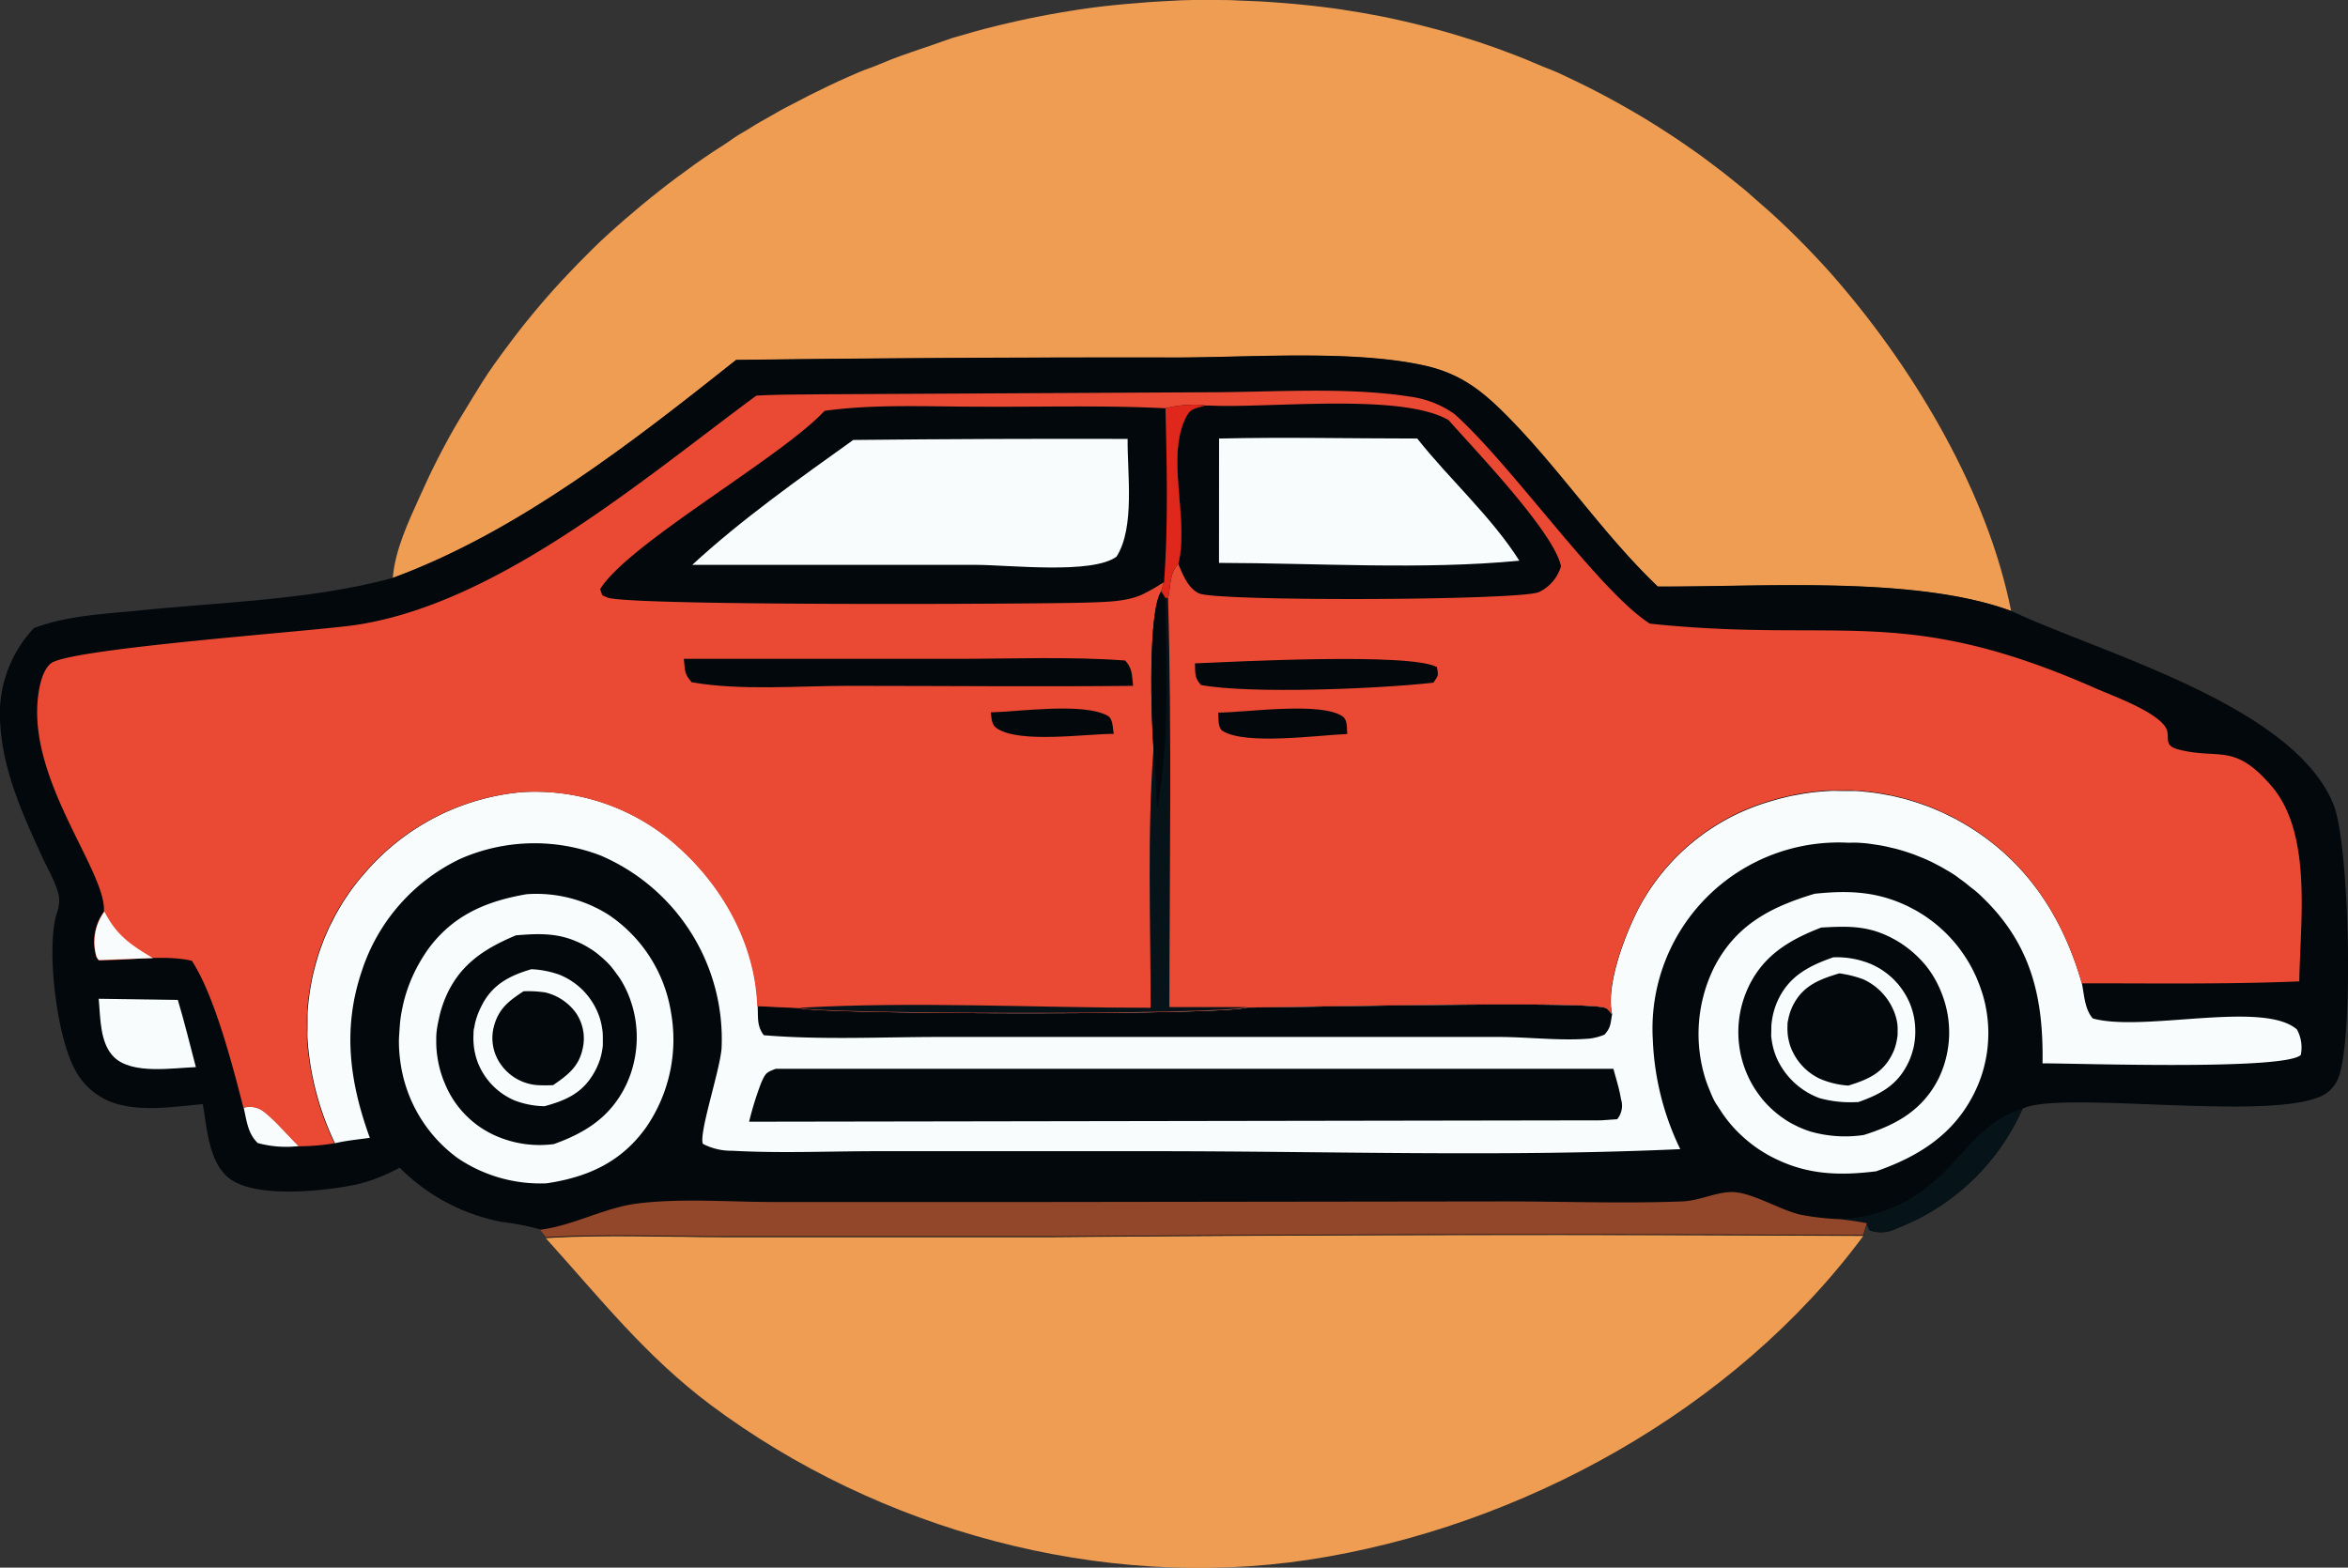 <svg xmlns="http://www.w3.org/2000/svg" viewBox="0 0 310.46 207.34"><rect x="0" y="0" width="310.46" height="207.34" fill="#333333" stroke="none"/><defs><style>.cls-1{fill:#ee9d53;}.cls-2{fill:#02080b;}.cls-3{fill:#f9fcfc;}.cls-4{fill:#06141a;}.cls-5{fill:#92462a;}.cls-6{fill:#ea4933;}.cls-7{fill:#e0271b;}</style></defs><g id="Слой_2" data-name="Слой 2"><g id="Layer_1" data-name="Layer 1"><path class="cls-1" d="M72.16,163.76c7.72-.49,15.69-.13,23.44-.13l43.83,0q53.46-.47,106.94-.16c-17,23-45.32,38.57-73.35,42.83-27.44,4.16-56.86-3.92-79-20.44C85.31,179.34,79.34,171.69,72.16,163.76Z"/><path class="cls-1" d="M51.94,76.43C52.21,72.81,54,69,55.5,65.68c.78-1.75,1.6-3.49,2.48-5.2s1.79-3.39,2.76-5,2-3.3,3-4.9,2.16-3.18,3.3-4.72,2.33-3.06,3.56-4.54,2.49-2.92,3.8-4.33,2.65-2.78,4-4.11,2.8-2.63,4.25-3.89c.74-.64,1.48-1.27,2.24-1.9s1.51-1.23,2.28-1.84,1.54-1.2,2.32-1.78,1.57-1.16,2.37-1.73,1.6-1.12,2.41-1.66S96,19,96.78,18.42s1.66-1,2.49-1.54,1.68-1,2.53-1.48,1.71-1,2.57-1.42,1.72-.91,2.6-1.35,1.75-.87,2.63-1.29,1.77-.83,2.66-1.22S114.05,9.33,115,9s1.81-.74,2.72-1.09,1.82-.69,2.74-1,1.85-.64,2.78-.95S125.06,5.3,126,5l2.82-.81c.94-.26,1.88-.51,2.83-.74s1.9-.46,2.86-.67,1.91-.42,2.86-.6,1.92-.37,2.89-.53,1.93-.32,2.89-.46,1.94-.27,2.91-.38S148,.61,149,.52s1.95-.17,2.92-.24,2-.12,2.93-.17S156.76,0,157.74,0s1.95,0,2.93,0,2,0,2.93.06l2.93.12c1,.06,1.95.12,2.92.2s1.76.14,2.64.23,1.76.18,2.63.29,1.75.22,2.63.35,1.74.27,2.61.42,1.74.31,2.61.48,1.73.35,2.59.55,1.72.39,2.57.61,1.72.44,2.57.67,1.7.48,2.54.74,1.69.52,2.53.79l2.5.86c.83.3,1.66.61,2.48.93s1.65.64,2.46,1,1.63.68,2.44,1,1.61.72,2.41,1.1,1.59.76,2.38,1.16,1.57.8,2.35,1.22,1.55.84,2.32,1.28,1.53.87,2.29,1.33,1.51.91,2.26,1.39,1.48.95,2.22,1.44,1.46,1,2.18,1.5,1.44,1,2.15,1.55,1.41,1.06,2.11,1.6S229.3,24,230,24.54s1.35,1.13,2,1.71,1.33,1.16,2,1.75,1.3,1.2,1.94,1.8,1.27,1.23,1.89,1.85,1.25,1.26,1.85,1.9,1.22,1.28,1.81,1.94,1.18,1.31,1.75,2c10.18,11.89,19.61,27.83,22.68,43.33-12.73-4.69-33.1-3.15-46.73-3.23-7.55-7.22-13.28-16.08-20.73-23.37-3-2.9-5.67-4.82-9.77-5.78-9.54-2.22-23.26-1.14-33.29-1.14q-29-.06-58.07.32C83.69,58.45,68.38,70.41,51.94,76.43Z"/><path class="cls-2" d="M97.33,47.6q29-.37,58.07-.32c10,0,23.75-1.08,33.29,1.14,4.1,1,6.8,2.88,9.77,5.78,7.45,7.29,13.18,16.15,20.73,23.37,13.63.08,34-1.46,46.73,3.23l.44.2c12,5.55,37,12.41,42.21,25.47,2.09,5.25,2.69,31.23.57,36.21a4.44,4.44,0,0,1-2.7,2.49c-7.72,3-34.25-.95-39,1.47a29.94,29.94,0,0,1-16.66,15.84,4.43,4.43,0,0,1-3.58.23l-.33-.85-.48,1.57q-53.48-.3-106.94.16l-43.83,0c-7.75,0-15.72-.36-23.44.13l-.75-1.11a32.94,32.94,0,0,0-5.09-1,25.77,25.77,0,0,1-13.49-7.17,24.14,24.14,0,0,1-5.34,2.14c-4.16.93-13.54,2-17.11-.67-2.82-2.1-3-6.65-3.59-9.87-3.48.3-7.43.94-10.85.09a9.06,9.06,0,0,1-6-4.57C7.55,137.28,6.11,125.88,7.44,121a5.38,5.38,0,0,0,.38-2.27c-.25-1.72-1.52-3.8-2.25-5.42C3.05,107.81.47,102.19.05,96A16.59,16.59,0,0,1,4.48,83.08c4.43-1.7,9.48-1.88,14.17-2.36,10.9-1.1,22.72-1.4,33.29-4.29C68.38,70.41,83.69,58.45,97.33,47.6Z"/><path class="cls-3" d="M32.22,146.5a3,3,0,0,1,2.83.63c1.59,1.27,3,3,4.48,4.45a14.26,14.26,0,0,1-5.45-.4C32.76,149.92,32.61,148.2,32.22,146.5Z"/><path class="cls-4" d="M243.39,161.32c14.6-1.34,15.24-12,24-14.68a29.94,29.94,0,0,1-16.66,15.84,4.43,4.43,0,0,1-3.58.23l-.33-.85C245.72,161.62,244.54,161.49,243.39,161.32Z"/><path class="cls-3" d="M13.05,132.1l10.46.15c.89,2.93,1.6,5.93,2.39,8.89-3.08.11-8.4,1-10.79-1.29C13.17,138,13.29,134.58,13.05,132.1Z"/><path class="cls-5" d="M71.41,162.65c4.58-.59,8.6-3,13.1-3.5,5.69-.68,11.89-.18,17.65-.17l33.69,0,63.06-.08c7.79,0,15.75.3,23.52,0,2.19-.08,4.33-1.18,6.44-1.24,2.67-.06,6.48,2.4,9.23,3a33.46,33.46,0,0,0,5.29.59c1.15.17,2.33.3,3.46.54l-.48,1.57q-53.48-.3-106.94.16l-43.83,0c-7.75,0-15.72-.36-23.44.13Z"/><path class="cls-3" d="M69.63,118.27A17.81,17.81,0,0,1,80.48,121a19.18,19.18,0,0,1,8.25,12.94,20.47,20.47,0,0,1-3.3,15.17c-3.29,4.61-7.73,6.59-13.17,7.4a19.52,19.52,0,0,1-11.75-3.34A18.9,18.9,0,0,1,53,140.87c-.1-.66-.18-1.32-.22-2s-.05-1.33,0-2,.08-1.33.16-2,.21-1.32.36-2,.33-1.29.54-1.92.46-1.26.73-1.86.58-1.21.91-1.78.69-1.14,1.07-1.69C59.82,121.1,64.21,119.2,69.63,118.27Z"/><path class="cls-2" d="M68.22,123.71c2.78-.23,5.29-.35,7.91.77a12.47,12.47,0,0,1,1.17.55c.37.21.74.43,1.1.67a11.14,11.14,0,0,1,1,.78c.33.27.65.57.95.87s.58.63.85,1,.52.69.76,1.05a12.27,12.27,0,0,1,.64,1.11c.2.39.38.78.54,1.18s.34.93.48,1.41a14.8,14.8,0,0,1,.57,4.43,14.93,14.93,0,0,1-.11,1.49c-.06.49-.15,1-.26,1.47a14.65,14.65,0,0,1-.4,1.44c-.16.47-.35.93-.55,1.39-2,4.28-5.3,6.45-9.64,8a14.34,14.34,0,0,1-7.16-.88,12.85,12.85,0,0,1-7.23-7.09,12.68,12.68,0,0,1-.5-1.34q-.21-.67-.36-1.38c-.09-.46-.17-.93-.22-1.41a13.52,13.52,0,0,1-.08-1.42c0-.48,0-1,.06-1.43A13.71,13.71,0,0,1,58,134.9a15.26,15.26,0,0,1,.81-2.73C60.65,127.66,63.93,125.51,68.22,123.71Z"/><path class="cls-3" d="M70.26,128.19a12.55,12.55,0,0,1,3.74.74,9.23,9.23,0,0,1,5.21,5.44,7.59,7.59,0,0,1,.27.93c.07.31.13.63.17.94s.06.64.06,1,0,.64,0,1a8,8,0,0,1-.15,1,7.32,7.32,0,0,1-.24.92,8.83,8.83,0,0,1-.35.9,7.75,7.75,0,0,1-.44.86c-1.53,2.66-3.68,3.61-6.53,4.39a11.48,11.48,0,0,1-4-.78,9,9,0,0,1-4.79-4.92,7.91,7.91,0,0,1-.3-.9c-.08-.31-.15-.62-.2-.93s-.08-.63-.1-.95a7.53,7.53,0,0,1,0-1c0-.31,0-.63.1-.94a9,9,0,0,1,.2-.93,9.55,9.55,0,0,1,.69-1.77C65,130.26,67.31,129.06,70.26,128.19Z"/><path class="cls-2" d="M69.22,131.11a15.31,15.31,0,0,1,2.87.15,7,7,0,0,1,4.12,2.79,6,6,0,0,1,.82,4.7c-.52,2.38-2,3.46-3.89,4.77a18.55,18.55,0,0,1-2.11,0,6.49,6.49,0,0,1-4.73-2.63,6,6,0,0,1-1-5.11C65.92,133.41,67.27,132.39,69.22,131.11Z"/><path class="cls-3" d="M239.94,118.21c4.21-.44,7.85-.35,11.78,1.4.29.13.59.27.87.42s.58.3.86.46.55.33.82.5.54.36.8.55.52.38.77.58.5.41.74.63.48.44.71.66.45.46.67.7.43.48.64.73.4.5.59.76.38.53.56.8.35.54.52.82.32.56.47.84.29.58.43.87.26.59.38.89.24.6.34.91a16.62,16.62,0,0,1,.51,1.7q.21.87.33,1.74a17.55,17.55,0,0,1,.14,3.55,17.21,17.21,0,0,1-.19,1.76c-.1.59-.22,1.17-.37,1.74a16.6,16.6,0,0,1-.54,1.69c-.21.56-.45,1.1-.71,1.63-2.72,5.51-7.41,8.44-13,10.38-4.71.58-8.93.49-13.31-1.66a16.7,16.7,0,0,1-1.56-.85,16.52,16.52,0,0,1-1.47-1c-.47-.36-.93-.74-1.36-1.14A16.62,16.62,0,0,1,229.1,149c-.39-.44-.76-.91-1.11-1.39s-.66-1-1-1.5-.56-1-.8-1.58-.45-1.1-.64-1.66a19.87,19.87,0,0,1,1.18-15.09C229.65,122.24,234.24,119.92,239.94,118.21Z"/><path class="cls-2" d="M240.81,122.68c2.9-.16,5.43-.29,8.19.85a14.61,14.61,0,0,1,2.51,1.34c.39.26.77.55,1.14.85a15,15,0,0,1,2,2c.3.38.57.76.83,1.16a13.64,13.64,0,0,1,.7,1.24c.21.42.4.86.57,1.3a14,14,0,0,1-.4,11.18c-2.1,4.21-5.61,6.18-9.93,7.52a16.76,16.76,0,0,1-7-.45,12.68,12.68,0,0,1-1.34-.5c-.44-.19-.86-.4-1.28-.63s-.81-.49-1.2-.77a13.75,13.75,0,0,1-2.14-1.89,12.11,12.11,0,0,1-.9-1.11,11.69,11.69,0,0,1-.79-1.19,13.85,13.85,0,0,1-.66-1.27,14,14,0,0,1-.26-11C232.75,126.63,236.29,124.42,240.81,122.68Z"/><path class="cls-3" d="M242.39,126.62a11.73,11.73,0,0,1,5,.89c.3.13.6.28.89.44a9.84,9.84,0,0,1,1.62,1.14,7.77,7.77,0,0,1,.72.69,9.06,9.06,0,0,1,.64.75c.2.27.39.54.56.82a7.37,7.37,0,0,1,.48.87,7.47,7.47,0,0,1,.39.92,9.12,9.12,0,0,1,.28.93c.08.31.14.63.19,1s.07.65.08,1a9.49,9.49,0,0,1-.12,1.94,7.66,7.66,0,0,1-.21.95c-.08.31-.19.62-.3.92s-.25.6-.4.89c-1.42,2.82-3.67,4-6.52,5h-.3a15.23,15.23,0,0,1-4.81-.53,10,10,0,0,1-5.65-5.28c-.12-.29-.24-.59-.33-.89a7.47,7.47,0,0,1-.24-.93c-.07-.31-.11-.62-.15-.94s0-.64,0-1,0-.64.05-1,.09-.63.16-.94.15-.62.25-.92.21-.6.34-.89C236.47,129.16,239.1,127.77,242.39,126.62Z"/><path class="cls-2" d="M243.2,128.74a14.51,14.51,0,0,1,3.18.79,7.93,7.93,0,0,1,4.06,4.27c.09.22.16.44.23.67s.12.45.16.68a5.71,5.71,0,0,1,.08.71c0,.23,0,.47,0,.7s0,.47-.06.71a5.58,5.58,0,0,1-.13.69c-.05.23-.12.46-.19.68s-.17.44-.27.65c-1.23,2.61-3.24,3.48-5.86,4.29a11.32,11.32,0,0,1-3.83-.93,7.59,7.59,0,0,1-3.82-4.21,5.31,5.31,0,0,1-.2-.68c-.06-.23-.1-.46-.14-.7s-.05-.47-.06-.7a5.77,5.77,0,0,1,0-.72c0-.23,0-.47.08-.7a5.47,5.47,0,0,1,.16-.7,5.25,5.25,0,0,1,.22-.67c.09-.22.18-.44.29-.65C238.42,130.35,240.59,129.52,243.2,128.74Z"/><path class="cls-3" d="M213.16,134.15c-.86-3.9,1.72-10.53,3.5-14A28.74,28.74,0,0,1,234.05,106c.51-.15,1-.3,1.54-.43s1-.26,1.57-.36,1.05-.2,1.58-.28,1.06-.15,1.59-.2,1.06-.09,1.6-.12,1.07,0,1.6,0,1.07,0,1.6,0,1.07.07,1.6.12,1.07.12,1.6.2,1,.18,1.57.28,1,.23,1.57.36,1,.28,1.54.44,1,.33,1.52.51,1,.38,1.49.59,1,.43,1.46.67,1,.47,1.43.73c8.61,4.74,13.73,12.33,16.38,21.62.31,1.58.37,3.34,1.42,4.57,6.65,1.86,22.53-2.44,27,1.46a5,5,0,0,1,.51,3.37c-2.12,2.05-29.31,1.11-34.15,1.11.13-8.29-1.32-15.25-7.39-21.41-.3-.3-.6-.6-.91-.89s-.64-.57-1-.84-.66-.54-1-.8-.69-.5-1-.74-.71-.48-1.07-.7l-1.11-.64-1.13-.59c-.39-.18-.77-.36-1.17-.53l-1.18-.47c-.4-.15-.81-.28-1.21-.41s-.82-.25-1.23-.36l-1.24-.29c-.42-.09-.84-.17-1.26-.23s-.84-.13-1.26-.18-.85-.08-1.28-.1-.85,0-1.27,0a24.62,24.62,0,0,0-25.82,26.06,36.37,36.37,0,0,0,3.63,14.47c-23.17,1.05-46.72.26-69.93.27l-36.3,0c-6.33,0-12.82.29-19.13-.06a8.06,8.06,0,0,1-3.87-.91c-.57-1.38,2.27-9.76,2.47-12.66a26.42,26.42,0,0,0-16-25.48,24.39,24.39,0,0,0-18.59.46,25,25,0,0,0-13,14.88c-2.56,7.61-1.58,14.68,1.08,22-1.52.22-3.12.36-4.61.72a37.78,37.78,0,0,1-3.5-12.3c-.06-.52-.1-1-.13-1.55s0-1,0-1.56,0-1,0-1.56.06-1,.11-1.55.12-1,.2-1.54.17-1,.27-1.54.22-1,.35-1.51.27-1,.42-1.5.32-1,.5-1.48.37-1,.57-1.44.42-1,.65-1.42.46-.93.71-1.38.52-.9.79-1.35.56-.87.85-1.3.6-.85.92-1.26.64-.81,1-1.21a31,31,0,0,1,21.12-11,28.26,28.26,0,0,1,21,7.63c5.78,5.32,9.8,12.77,10.07,20.69l5.57.26c1.85.84,55.65,1,59.17-.09,6.7,0,45.05-.92,47.42.06C212.67,133.47,212.87,133.87,213.16,134.15Z"/><path class="cls-2" d="M164.89,133.26c6.7,0,45.05-.92,47.42.06.36.15.56.55.85.83-.24,1.26-.14,1.71-1,2.69a7.48,7.48,0,0,1-1.92.52c-3.81.34-8.21-.21-12.08-.21h-32.5l-41.33,0c-7.71,0-15.66.41-23.34-.23-.94-1.25-.73-2.35-.81-3.88l5.57.26C107.57,134.19,161.37,134.34,164.89,133.26Z"/><path class="cls-2" d="M102.57,141.36l110.76,0c.35,1.31.79,2.68,1,4a2.82,2.82,0,0,1-.5,2.67l-2.14.15-112.64.18a42.91,42.91,0,0,1,1.59-5.13C101.23,141.93,101.26,141.87,102.57,141.36Z"/><path class="cls-6" d="M108.58,52.15l51.17-.27c8.58,0,18.24-.74,26.69.58a13.19,13.19,0,0,1,5.9,2.32c7.69,6.9,19.15,23.49,25.81,27.7l.84.09C243.53,85,251.8,79.91,277,91c2.44,1.07,7.64,2.93,9.21,5,1,1.32-.4,2.52,1.74,3.1,5.46,1.46,7.41-1,12.46,4.94,5.37,6.34,3.71,18,3.61,25.76-9.57.4-19.19.25-28.76.26-2.65-9.29-7.77-16.88-16.38-21.62-.47-.26-.94-.5-1.43-.73s-1-.46-1.46-.67-1-.4-1.49-.59-1-.35-1.52-.51-1-.31-1.54-.44-1-.25-1.57-.36-1.05-.2-1.57-.28-1.06-.15-1.6-.2-1.06-.09-1.6-.12-1.06,0-1.6,0-1.07,0-1.6,0-1.07.07-1.6.12-1.07.12-1.59.2-1.06.17-1.58.28-1,.22-1.57.36-1,.28-1.54.43a28.74,28.74,0,0,0-17.39,14.21c-1.78,3.46-4.36,10.09-3.5,14-.29-.28-.49-.68-.85-.83-2.37-1-40.72-.09-47.42-.06-3.52,1.08-57.32.93-59.17.09l-5.57-.26c-.27-7.92-4.29-15.37-10.07-20.69a28.26,28.26,0,0,0-21-7.63,31,31,0,0,0-21.12,11c-.34.4-.67.8-1,1.21s-.62.83-.92,1.26-.58.86-.85,1.3-.54.89-.79,1.35-.48.91-.71,1.38-.44.94-.65,1.42-.39,1-.57,1.44-.35,1-.5,1.48-.29,1-.42,1.5-.25,1-.35,1.51-.19,1-.27,1.54-.14,1-.2,1.54-.09,1-.11,1.55,0,1,0,1.56,0,1,0,1.56.07,1,.13,1.55a37.78,37.78,0,0,0,3.5,12.3,28.73,28.73,0,0,1-4.72.4c-1.47-1.42-2.89-3.18-4.48-4.45a3,3,0,0,0-2.83-.63c-1.38-5.4-3.83-14.92-6.83-19.46-3.77-.85-8.39,0-12.32-.06a2.14,2.14,0,0,1-.3-.44,6.83,6.83,0,0,1,1-6c.35-5.36-10.24-17.49-8.67-28.73.19-1.32.57-3.16,1.63-4.08,2.34-2,34.71-4.26,40.34-5.1C65.9,79.83,85,63.39,100,52.33,102.84,52.16,105.72,52.19,108.58,52.15Z"/><path class="cls-3" d="M13.81,120.57c1.6,3.14,3.45,4.38,6.41,6.15l-7.15.26a2.14,2.14,0,0,1-.3-.44A6.83,6.83,0,0,1,13.81,120.57Z"/><path class="cls-2" d="M131,94.22c3.92-.11,12.21-1.32,15.45.44.73.4.67,1.63.81,2.4-3.69,0-12.38,1.29-15.41-.7C131.06,95.87,131.13,95,131,94.22Z"/><path class="cls-2" d="M161.08,94.25c3.54,0,13.59-1.49,16.45.51.68.48.52,1.56.61,2.32-3.82.15-13.49,1.51-16.49-.41C161,96.25,161.14,95,161.08,94.25Z"/><path class="cls-2" d="M158,87.74c4.85-.2,28.54-1.46,32,.5.2,1.16.2,1.07-.47,2.05-7,.8-24.15,1.53-30.73.31C157.89,89.59,158.06,89,158,87.74Z"/><path class="cls-4" d="M153.54,78.21l.55.89.35,0c.52,18,.2,36.09.18,54.1l10.27,0c-3.52,1.08-57.32.93-59.17.09,15.29-.86,31.07,0,46.42,0,0-11.31-.47-23,.38-34.28C152.22,95.44,151.75,80.89,153.54,78.21Z"/><path class="cls-2" d="M153.54,78.21l.55.89c.08,9.33.65,18.69-1.11,27.9-.11-2.64-.13-5.34-.46-8C152.22,95.44,151.75,80.89,153.54,78.21Z"/><path class="cls-2" d="M90.42,87.14l36,0c7.4,0,15-.32,22.35.22,1,1.09.87,1.9,1.05,3.35-12.54.13-25.1,0-37.64,0-6.67,0-14.17.66-20.71-.47C90.43,89.12,90.58,88.57,90.42,87.14Z"/><path class="cls-2" d="M159.34,53.64l.67,0c7.62.39,25.41-1.73,31.55,1.95,3.42,3.89,13.91,14.78,14.84,19.3a5.48,5.48,0,0,1-2.94,3.43c-2.66,1.11-42.61,1.25-44.92.16-1.47-.69-2.15-2.5-2.74-3.89,1.42-5.74-1.54-13.69.83-19C157.33,54,157.78,54.13,159.34,53.64Z"/><path class="cls-3" d="M161.19,58c8.72-.2,17.48,0,26.2,0,4.28,5.41,9.83,10.35,13.5,16.16-12.88,1.23-26.73.31-39.71.29Z"/><path class="cls-2" d="M154.1,54a15.68,15.68,0,0,1,5.24-.4c-1.56.49-2,.37-2.71,1.94-2.37,5.35.59,13.3-.83,19-1.25,1.5-.93,2.76-1.36,4.52l-.35,0-.55-.89.37-1.16-.41.23a22.19,22.19,0,0,1-2.61,1.45c-2,.89-4.74.92-6.92,1-5.6.21-61.06.49-63.69-.67-.85-.37-.56-.16-.93-1.09,3.51-5.79,22.77-16.75,29.1-23l.58-.59c6.66-.93,13.83-.54,20.55-.55C137.73,53.84,146,53.59,154.1,54Z"/><path class="cls-7" d="M154.1,54a15.68,15.68,0,0,1,5.24-.4c-1.56.49-2,.37-2.71,1.94-2.37,5.35.59,13.3-.83,19-1.25,1.5-.93,2.76-1.36,4.52l-.35,0-.55-.89.37-1.16C154.47,69.47,154.28,61.64,154.1,54Z"/><path class="cls-3" d="M112.82,58.19Q131,58,149.1,58.05c-.06,4.47,1,11.73-1.47,15.57-3.18,2.37-14.16,1.1-18.58,1.09l-37.52,0C98,68.73,105.69,63.29,112.82,58.19Z"/></g></g></svg>